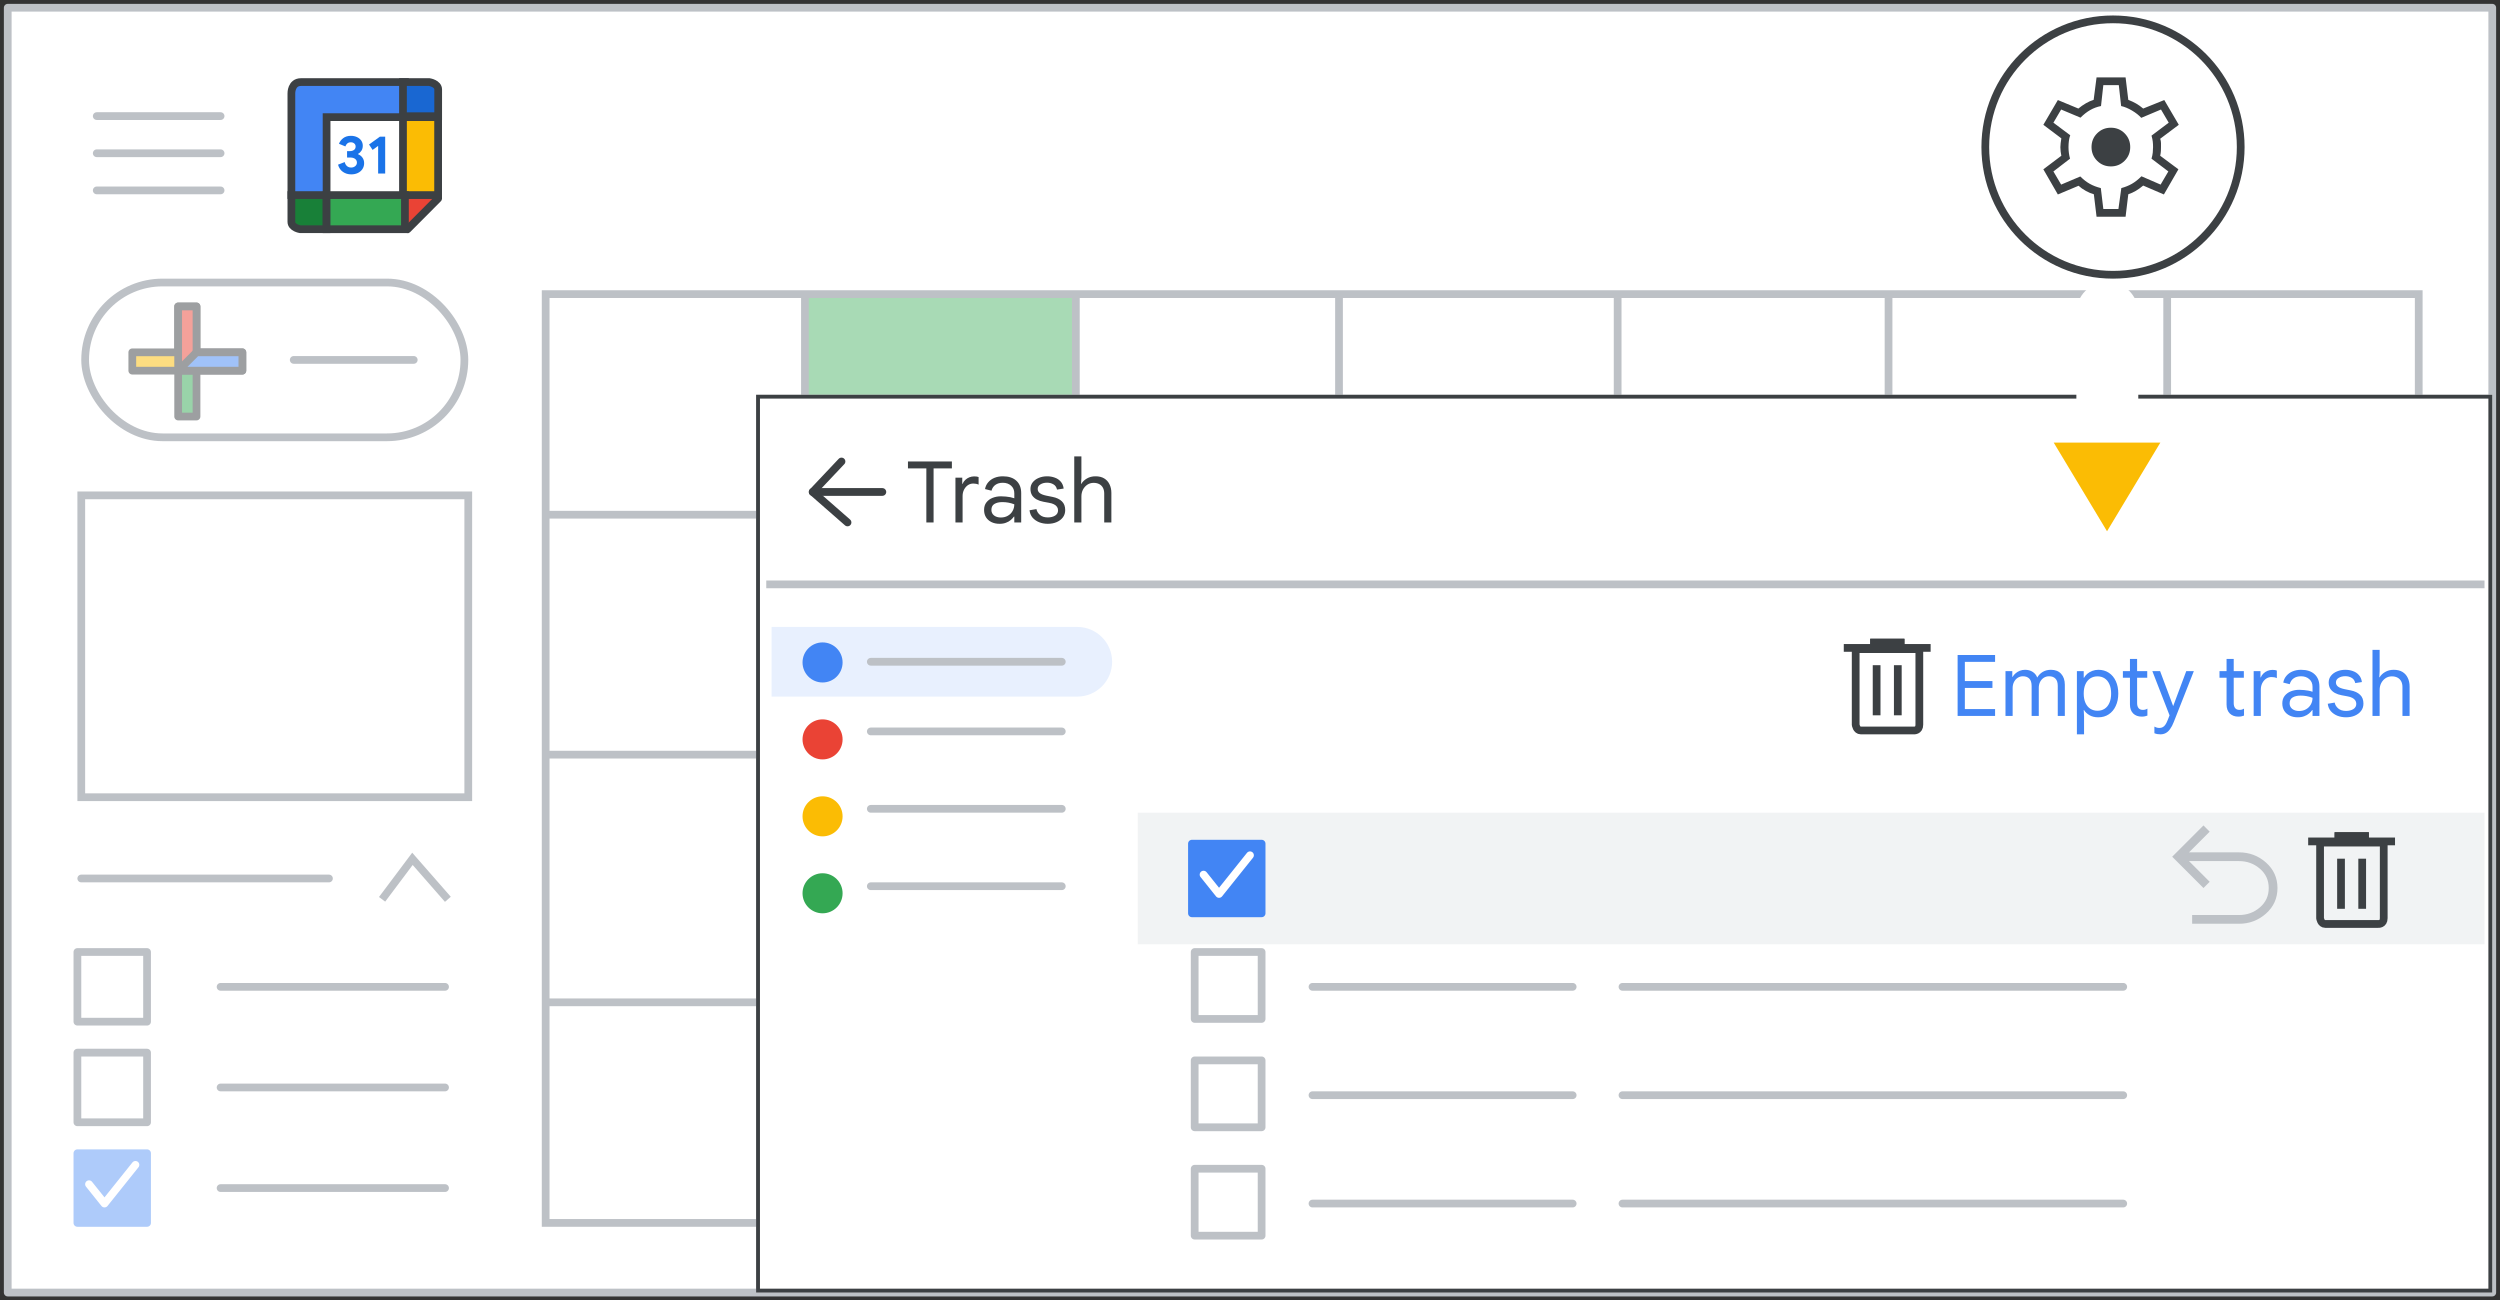<svg width="323" height="168" viewBox="0 0 323 168" fill="none" xmlns="http://www.w3.org/2000/svg">
<rect x="0" y="0" width="323" height="168" fill="#333333" stroke="none"/>
<g id="calendar-delete-empty-trash">
<g id="calendar-delete-empty-trash_2">
<rect id="border and background" x="1" y="1" width="321" height="166" fill="white" stroke="#BDC1C6" stroke-linejoin="round"/>
<rect id="Rectangle" x="104" y="38" width="35" height="15" fill="#A8DAB5"/>
<rect id="Rectangle_2" opacity="0.8" x="139" y="114" width="34" height="15" fill="#FDE293"/>
<g id="calendar grid">
<rect id="Rectangle_3" x="280" y="66" width="32" height="15" fill="#AECBFA"/>
<path id="Line 4" d="M70.632 66.5H312" stroke="#BDC1C6" stroke-linecap="square"/>
<path id="Line 4_2" d="M70.632 97.5H312" stroke="#BDC1C6" stroke-linecap="square"/>
<path id="Line 4_3" d="M70.632 129.5H312" stroke="#BDC1C6" stroke-linecap="square"/>
<path id="Line" d="M104 39V157.998" stroke="#BDC1C6" stroke-linecap="square"/>
<path id="Line_2" d="M139 39V157.998" stroke="#BDC1C6" stroke-linecap="square"/>
<path id="Line_3" d="M173 39V157.998" stroke="#BDC1C6" stroke-linecap="square"/>
<path id="Line_4" d="M209 39V157.998" stroke="#BDC1C6" stroke-linecap="square"/>
<path id="Line_5" d="M244 39V157.998" stroke="#BDC1C6" stroke-linecap="square"/>
<path id="Line_6" d="M280 39V157.998" stroke="#BDC1C6" stroke-linecap="square"/>
</g>
<rect id="calendar border" x="70.5" y="38" width="242" height="120" stroke="#BDC1C6"/>
<rect id="calendar border_2" x="10.5" y="64" width="50" height="39" stroke="#BDC1C6"/>
<path id="Line Copy 6" d="M28.5 127.5H57.5" stroke="#BDC1C6" stroke-linecap="round"/>
<path id="Line Copy 6_2" d="M28.5 140.5H57.5" stroke="#BDC1C6" stroke-linecap="round"/>
<path id="Line Copy 6_3" d="M28.5 153.5H57.5" stroke="#BDC1C6" stroke-linecap="round"/>
<rect id="checkbox" x="10" y="123" width="9" height="9" stroke="#BDC1C6" stroke-linejoin="round"/>
<rect id="checkbox_2" x="10" y="136" width="9" height="9" stroke="#BDC1C6" stroke-linejoin="round"/>
<rect id="checkbox_3" x="10" y="149" width="9" height="9" fill="#AECBFA" stroke="#AECBFA" stroke-linejoin="round"/>
<path id="checkmark" d="M11.5 153L13.5 155.5L17.5 150.5" stroke="white" stroke-linecap="round" stroke-linejoin="round"/>
<g id="my calendars">
<path id="my calendars arrow" d="M49.365 116.191L53.288 110.96L57.865 116.191" stroke="#BDC1C6"/>
<path id="my calendars line" d="M10.5 113.5H42.5" stroke="#BDC1C6" stroke-linecap="round"/>
</g>
<g id="compose button">
<rect id="Rectangle Copy" x="11" y="36.5" width="49" height="20" rx="10" fill="white" stroke="#BDC1C6"/>
<path id="Line Copy 7" d="M37.95 46.5H53.455" stroke="#BDC1C6" stroke-linecap="round"/>
<g id="Plus" opacity="0.5">
<g id="Group">
<g id="Rectangle 2">
<rect id="Rectangle_4" x="23.019" y="39.593" width="2.37" height="14.222" fill="#34A853" stroke="#3C4043" stroke-linejoin="round"/>
</g>
<rect id="Rectangle_5" x="31.315" y="45.519" width="2.37" height="14.222" transform="rotate(90 31.315 45.519)" fill="#FBBC04" stroke="#3C4043" stroke-linejoin="round"/>
<path id="Rectangle_6" fill-rule="evenodd" clip-rule="evenodd" d="M23.019 39.593H25.389V46.704L23.019 47.889V39.593Z" fill="#EA4335" stroke="#3C4043" stroke-linejoin="round"/>
<path id="Rectangle_7" fill-rule="evenodd" clip-rule="evenodd" d="M31.315 45.519V47.889H23.018L25.389 45.519H31.315Z" fill="#4285F4" stroke="#3C4043" stroke-linejoin="round"/>
</g>
</g>
</g>
<circle id="Oval" cx="273" cy="19" r="16.5" stroke="#3C4043"/>
<path id="Shape" fill-rule="evenodd" clip-rule="evenodd" d="M270.875 28L270.525 25.1C270.208 25.017 269.863 24.871 269.488 24.663C269.113 24.454 268.8 24.233 268.55 24L265.875 25.125L264 21.875L266.325 20.125C266.292 19.958 266.263 19.779 266.237 19.587C266.212 19.396 266.2 19.208 266.2 19.025C266.2 18.858 266.212 18.679 266.237 18.488C266.263 18.296 266.292 18.092 266.325 17.875L264 16.125L265.875 12.925L268.525 14.025C268.825 13.775 269.146 13.55 269.488 13.35C269.829 13.15 270.167 13 270.5 12.9L270.875 10H274.625L274.975 12.9C275.358 13.05 275.696 13.208 275.988 13.375C276.279 13.542 276.583 13.758 276.9 14.025L279.625 12.925L281.5 16.125L279.1 17.925C279.167 18.125 279.2 18.312 279.2 18.488V19C279.2 19.15 279.196 19.312 279.188 19.488C279.179 19.663 279.15 19.875 279.1 20.125L281.45 21.875L279.575 25.125L276.9 23.975C276.583 24.242 276.271 24.467 275.962 24.65C275.654 24.833 275.325 24.983 274.975 25.1L274.625 28H270.875ZM272.725 21.5C273.425 21.5 274.017 21.258 274.5 20.775C274.983 20.292 275.225 19.7 275.225 19C275.225 18.3 274.983 17.708 274.5 17.225C274.017 16.742 273.425 16.5 272.725 16.5C272.025 16.5 271.433 16.742 270.95 17.225C270.467 17.708 270.225 18.3 270.225 19C270.225 19.7 270.467 20.292 270.95 20.775C271.433 21.258 272.025 21.5 272.725 21.5ZM273.7 27H271.75L271.425 24.3C270.892 24.167 270.417 23.983 270 23.75C269.583 23.517 269.175 23.2 268.775 22.8L266.3 23.85L265.3 22.15L267.45 20.5C267.383 20.267 267.333 20.025 267.3 19.775C267.267 19.525 267.25 19.275 267.25 19.025C267.25 18.742 267.267 18.467 267.3 18.2C267.333 17.933 267.392 17.692 267.475 17.475L265.3 15.85L266.3 14.15L268.8 15.2C269.217 14.783 269.637 14.454 270.062 14.213C270.487 13.971 270.95 13.8 271.45 13.7L271.75 11H273.75L274.05 13.7C274.5 13.8 274.971 13.996 275.463 14.287C275.954 14.579 276.35 14.892 276.65 15.225L279.2 14.15L280.2 15.85L277.975 17.525C278.058 17.808 278.112 18.062 278.137 18.288C278.162 18.512 278.175 18.75 278.175 19C278.175 19.233 278.162 19.471 278.137 19.712C278.112 19.954 278.058 20.217 277.975 20.5L280.15 22.15L279.15 23.85L276.675 22.775C276.258 23.192 275.846 23.517 275.438 23.75C275.029 23.983 274.575 24.167 274.075 24.3L273.7 27Z" fill="#3C4043"/>
<g id="Calendar icon - illustrated">
<path id="Path 5" fill-rule="evenodd" clip-rule="evenodd" d="M37.647 25.206H42.195V29.616H38.79C38.79 29.616 37.646 29.438 37.646 28.66C37.646 27.882 37.647 25.206 37.647 25.206Z" fill="#188038" stroke="#3C4043"/>
<rect id="white bg" x="42.195" y="15.031" width="10.435" height="10.435" fill="white"/>
<path id="Path" fill-rule="evenodd" clip-rule="evenodd" d="M52.318 15.134H42.195V25.206H37.647V12.05C37.647 12.05 37.611 10.605 38.893 10.605C40.175 10.605 52.318 10.605 52.318 10.605V15.134Z" fill="#4285F4" stroke="#3C4043"/>
<g id="31">
<path id="Path_2" d="M45.377 22.53C44.973 22.53 44.617 22.423 44.309 22.21C44 21.996 43.788 21.686 43.672 21.277L44.535 20.937C44.59 21.164 44.69 21.339 44.834 21.462C44.978 21.585 45.158 21.646 45.377 21.646C45.576 21.646 45.749 21.586 45.895 21.465C46.041 21.345 46.114 21.192 46.114 21.006C46.114 20.807 46.036 20.648 45.881 20.53C45.725 20.411 45.516 20.352 45.251 20.352H44.841V19.524H45.217C45.42 19.524 45.593 19.474 45.735 19.371C45.876 19.269 45.947 19.121 45.947 18.926C45.947 18.768 45.889 18.639 45.773 18.537C45.657 18.435 45.509 18.384 45.328 18.384C45.138 18.384 44.985 18.435 44.869 18.537C44.753 18.639 44.672 18.766 44.625 18.919L43.797 18.578C43.895 18.3 44.074 18.059 44.337 17.855C44.599 17.651 44.931 17.549 45.335 17.549C45.632 17.549 45.897 17.605 46.131 17.716C46.365 17.827 46.547 17.979 46.677 18.171C46.807 18.364 46.872 18.581 46.872 18.822C46.872 19.077 46.813 19.295 46.695 19.476C46.577 19.657 46.434 19.789 46.267 19.872V19.928C46.499 20.021 46.687 20.167 46.83 20.366C46.974 20.566 47.046 20.807 47.046 21.09C47.046 21.363 46.977 21.609 46.837 21.827C46.698 22.045 46.502 22.217 46.249 22.342C45.997 22.467 45.706 22.53 45.377 22.53Z" fill="#1A73E8"/>
<path id="Path_3" d="M48.855 18.85L48.139 19.371L47.679 18.669L49.078 17.66H49.766V22.418H48.855V18.85Z" fill="#1A73E8"/>
</g>
<path id="Path 5_2" fill-rule="evenodd" clip-rule="evenodd" d="M56.612 15.015H52.064V10.605H55.469C55.469 10.605 56.613 10.783 56.613 11.561C56.613 12.339 56.612 15.015 56.612 15.015Z" fill="#1967D2" stroke="#3C4043"/>
<path id="Path 3" fill-rule="evenodd" clip-rule="evenodd" d="M52.065 30V25.324H56.95L52.065 30Z" fill="#EA4335"/>
<path id="Line_7" d="M56.6 25.652L52.653 29.617" stroke="#3C4043" stroke-linecap="round"/>
<path id="Path 2" fill-rule="evenodd" clip-rule="evenodd" d="M52.065 15.134H56.605V25.206H52.065L52.065 15.134Z" fill="#FBBC04" stroke="#3C4043"/>
<path id="Path 4" fill-rule="evenodd" clip-rule="evenodd" d="M42.195 25.206V29.616H52.318V25.206H42.195Z" fill="#34A853" stroke="#3C4043"/>
</g>
<g id="popup" clip-path="url(#clip0_1_46419)">
<rect id="popup border and bg" x="97.687" y="51" width="224.313" height="116" fill="white" stroke="#3C4043" stroke-linejoin="round"/>
<g id="Icons/arrow-back-sm">
<path id="Path 12" d="M108.721 59.625L105 63.562L109.5 67.5" stroke="#3C4043" stroke-linecap="round" stroke-linejoin="round"/>
<path id="Path 13" d="M105 63.562H114" stroke="#3C4043" stroke-linecap="round"/>
</g>
<path id="Rectangle_8" d="M99.687 81H139.187C141.672 81 143.687 83.015 143.687 85.5C143.687 87.985 141.672 90 139.187 90H99.687V81Z" fill="#E8F0FE"/>
<circle id="Oval_2" cx="106.275" cy="85.588" r="2.588" fill="#4285F4"/>
<path id="Line 2" d="M112.509 85.5H137.183" stroke="#BDC1C6" stroke-linecap="round"/>
<path id="Line 2_2" d="M169.574 113.5H203.189" stroke="#BDC1C6" stroke-linecap="round"/>
<path id="Line 2_3" d="M209.624 113.5H274.322" stroke="#BDC1C6" stroke-linecap="round"/>
<g id="undo_BASELINE_P900_24dp">
<rect id="popup border and bg_2" x="147" y="105" width="174" height="17" fill="#F1F3F4"/>
<path id="Path_4" d="M289.277 119.1H283.474V118.471H289.277C290.386 118.471 291.346 118.118 292.156 117.413C292.965 116.709 293.37 115.817 293.37 114.737C293.37 113.657 292.965 112.765 292.156 112.061C291.346 111.356 290.386 111.003 289.277 111.003H282.215L285.138 113.927L284.689 114.377L281 110.689L284.689 107L285.138 107.45L282.215 110.374H289.277C290.551 110.374 291.657 110.79 292.595 111.622C293.532 112.454 294 113.493 294 114.737C294 115.982 293.532 117.02 292.595 117.852C291.657 118.684 290.551 119.1 289.277 119.1Z" fill="#BDC1C6" stroke="#BDC1C6" stroke-width="0.5"/>
</g>
<path id="Line 2_4" d="M99.5 75.5H320.5" stroke="#BDC1C6" stroke-linecap="square"/>
<rect id="checkbox_4" x="154.353" y="123" width="8.647" height="8.647" stroke="#BDC1C6" stroke-linejoin="round"/>
<rect id="checkbox_5" x="154.353" y="137" width="8.647" height="8.647" stroke="#BDC1C6" stroke-linejoin="round"/>
<rect id="checkbox_6" x="154.353" y="151" width="8.647" height="8.647" stroke="#BDC1C6" stroke-linejoin="round"/>
<path id="Line 2_5" d="M169.574 127.5H203.189" stroke="#BDC1C6" stroke-linecap="round"/>
<path id="Line 2_6" d="M209.624 127.5H274.322" stroke="#BDC1C6" stroke-linecap="round"/>
<path id="Line 2_7" d="M169.574 141.5H203.189" stroke="#BDC1C6" stroke-linecap="round"/>
<path id="Line 2_8" d="M209.624 141.5H274.322" stroke="#BDC1C6" stroke-linecap="round"/>
<path id="Line 2_9" d="M169.574 155.5H203.189" stroke="#BDC1C6" stroke-linecap="round"/>
<path id="Line 2_10" d="M209.624 155.5H274.322" stroke="#BDC1C6" stroke-linecap="round"/>
<circle id="Oval_3" cx="106.275" cy="95.529" r="2.588" fill="#EA4335"/>
<path id="Line 2_11" d="M112.509 94.5H137.183" stroke="#BDC1C6" stroke-linecap="round"/>
<circle id="Oval_4" cx="106.275" cy="105.471" r="2.588" fill="#FBBC04"/>
<path id="Line 2_12" d="M112.509 104.5H137.183" stroke="#BDC1C6" stroke-linecap="round"/>
<circle id="Oval_5" cx="106.275" cy="115.412" r="2.588" fill="#34A853"/>
<path id="Line 2_13" d="M112.509 114.5H137.183" stroke="#BDC1C6" stroke-linecap="round"/>
<g id="Icons/delete-white">
<path id="Line 19" d="M302.132 108.026H305.553" stroke="#3C4043" stroke-linecap="square"/>
<path id="Line 19_2" d="M302.132 108.026H305.553" stroke="#3C4043" stroke-linecap="square"/>
<path id="Line 19_3" d="M298.716 108.711H308.937" stroke="#3C4043" stroke-linecap="square"/>
<path id="Line 20" d="M302.459 111.443V116.917" stroke="#3C4043" stroke-linecap="square"/>
<path id="Line 20_2" d="M305.196 111.443V116.917" stroke="#3C4043" stroke-linecap="square"/>
<path id="Path 36" fill-rule="evenodd" clip-rule="evenodd" d="M299.754 108.865V118.632C299.754 118.632 299.846 119.377 300.421 119.377C300.997 119.377 307.263 119.377 307.263 119.377C307.263 119.377 307.978 119.447 307.978 118.632C307.978 117.816 307.978 108.865 307.978 108.865H299.754Z" stroke="#3C4043"/>
</g>
<g id="Icons/delete-white_2">
<path id="Line 19_4" d="M242.132 83.026H245.553" stroke="#3C4043" stroke-linecap="square"/>
<path id="Line 19_5" d="M242.132 83.026H245.553" stroke="#3C4043" stroke-linecap="square"/>
<path id="Line 19_6" d="M238.716 83.71H248.937" stroke="#3C4043" stroke-linecap="square"/>
<path id="Line 20_3" d="M242.459 86.443V91.917" stroke="#3C4043" stroke-linecap="square"/>
<path id="Line 20_4" d="M245.196 86.443V91.917" stroke="#3C4043" stroke-linecap="square"/>
<path id="Path 36_2" fill-rule="evenodd" clip-rule="evenodd" d="M239.754 83.865V93.632C239.754 93.632 239.846 94.377 240.421 94.377C240.997 94.377 247.263 94.377 247.263 94.377C247.263 94.377 247.978 94.447 247.978 93.632C247.978 92.816 247.978 83.865 247.978 83.865H239.754Z" stroke="#3C4043"/>
</g>
<g id="Group 7">
<rect id="checkbox_7" x="154" y="109" width="9" height="9" fill="#4285F4" stroke="#4285F4" stroke-linejoin="round"/>
<path id="checkmark_2" d="M155.5 113L157.5 115.5L161.5 110.5" stroke="white" stroke-linecap="round" stroke-linejoin="round"/>
</g>
<path id="Empty trash EDITABLE TEXT" d="M252.924 92.5V84.624H257.764V85.515H253.859V87.99H257.423V88.881H253.859V91.609H257.764V92.5H252.924ZM259.109 92.5V86.714H259.989V87.451H260.033C260.128 87.275 260.256 87.121 260.418 86.989C260.579 86.85 260.762 86.74 260.968 86.659C261.18 86.578 261.404 86.538 261.639 86.538C262.027 86.538 262.357 86.63 262.629 86.813C262.9 86.989 263.094 87.231 263.212 87.539C263.38 87.238 263.615 86.996 263.916 86.813C264.224 86.63 264.579 86.538 264.983 86.538C265.555 86.538 265.995 86.714 266.303 87.066C266.618 87.411 266.776 87.88 266.776 88.474V92.5H265.863V88.628C265.863 88.195 265.764 87.88 265.566 87.682C265.375 87.477 265.1 87.374 264.741 87.374C264.484 87.374 264.253 87.44 264.048 87.572C263.85 87.704 263.692 87.884 263.575 88.111C263.465 88.338 263.41 88.595 263.41 88.881V92.5H262.486V88.639C262.486 88.206 262.387 87.887 262.189 87.682C261.991 87.477 261.716 87.374 261.364 87.374C261.107 87.374 260.876 87.444 260.671 87.583C260.473 87.715 260.315 87.898 260.198 88.133C260.088 88.36 260.033 88.617 260.033 88.903V92.5H259.109ZM268.336 94.876V86.714H269.216V87.561H269.26C269.363 87.378 269.502 87.209 269.678 87.055C269.862 86.901 270.074 86.776 270.316 86.681C270.566 86.586 270.826 86.538 271.097 86.538C271.618 86.538 272.073 86.666 272.461 86.923C272.85 87.18 273.151 87.539 273.363 88.001C273.576 88.463 273.682 88.998 273.682 89.607C273.682 90.216 273.572 90.751 273.352 91.213C273.14 91.675 272.839 92.034 272.45 92.291C272.069 92.548 271.618 92.676 271.097 92.676C270.65 92.676 270.269 92.584 269.953 92.401C269.638 92.21 269.407 91.99 269.26 91.741H269.216L269.26 92.5V94.876H268.336ZM270.998 91.829C271.343 91.829 271.647 91.745 271.911 91.576C272.175 91.407 272.381 91.158 272.527 90.828C272.681 90.491 272.758 90.084 272.758 89.607C272.758 89.123 272.681 88.716 272.527 88.386C272.381 88.056 272.175 87.807 271.911 87.638C271.647 87.469 271.343 87.385 270.998 87.385C270.654 87.385 270.346 87.469 270.074 87.638C269.81 87.807 269.601 88.056 269.447 88.386C269.293 88.716 269.216 89.123 269.216 89.607C269.216 90.084 269.293 90.491 269.447 90.828C269.601 91.158 269.81 91.407 270.074 91.576C270.346 91.745 270.654 91.829 270.998 91.829ZM274.277 86.714H275.19V85.13H276.114V86.714H277.423V87.561H276.114V90.839C276.114 91.118 276.176 91.334 276.301 91.488C276.425 91.642 276.612 91.719 276.862 91.719C276.986 91.719 277.093 91.704 277.181 91.675C277.276 91.646 277.364 91.605 277.445 91.554V92.456C277.349 92.493 277.247 92.522 277.137 92.544C277.027 92.573 276.884 92.588 276.708 92.588C276.253 92.588 275.886 92.452 275.608 92.181C275.329 91.902 275.19 91.517 275.19 91.026V87.561H274.277V86.714ZM279.13 94.876C278.991 94.876 278.855 94.865 278.723 94.843C278.599 94.821 278.474 94.784 278.349 94.733V93.875C278.401 93.904 278.481 93.941 278.591 93.985C278.709 94.029 278.844 94.051 278.998 94.051C279.16 94.051 279.299 94.018 279.416 93.952C279.541 93.893 279.655 93.791 279.757 93.644C279.86 93.497 279.963 93.296 280.065 93.039L280.307 92.423L278.085 86.714H279.086L280.769 91.213H280.78L282.463 86.714H283.442L280.857 93.27C280.711 93.651 280.549 93.959 280.373 94.194C280.205 94.436 280.018 94.608 279.812 94.711C279.614 94.821 279.387 94.876 279.13 94.876ZM286.759 86.714H287.672V85.13H288.596V86.714H289.905V87.561H288.596V90.839C288.596 91.118 288.659 91.334 288.783 91.488C288.908 91.642 289.095 91.719 289.344 91.719C289.469 91.719 289.575 91.704 289.663 91.675C289.759 91.646 289.847 91.605 289.927 91.554V92.456C289.832 92.493 289.729 92.522 289.619 92.544C289.509 92.573 289.366 92.588 289.19 92.588C288.736 92.588 288.369 92.452 288.09 92.181C287.812 91.902 287.672 91.517 287.672 91.026V87.561H286.759V86.714ZM291.174 92.5V86.714H292.054V87.517H292.098C292.171 87.326 292.285 87.158 292.439 87.011C292.593 86.864 292.769 86.751 292.967 86.67C293.172 86.589 293.381 86.549 293.594 86.549C293.733 86.549 293.847 86.556 293.935 86.571C294.023 86.586 294.1 86.608 294.166 86.637V87.616C294.063 87.565 293.953 87.528 293.836 87.506C293.719 87.484 293.598 87.473 293.473 87.473C293.216 87.473 292.982 87.546 292.769 87.693C292.564 87.84 292.399 88.038 292.274 88.287C292.157 88.529 292.098 88.797 292.098 89.09V92.5H291.174ZM296.876 92.676C296.48 92.676 296.132 92.603 295.831 92.456C295.531 92.309 295.296 92.104 295.127 91.84C294.959 91.569 294.874 91.25 294.874 90.883C294.874 90.494 294.973 90.172 295.171 89.915C295.377 89.651 295.644 89.453 295.974 89.321C296.312 89.189 296.675 89.123 297.063 89.123C297.291 89.123 297.5 89.134 297.69 89.156C297.888 89.171 298.075 89.196 298.251 89.233C298.435 89.27 298.611 89.317 298.779 89.376V88.738C298.779 88.32 298.64 87.99 298.361 87.748C298.083 87.499 297.727 87.374 297.294 87.374C296.913 87.374 296.598 87.462 296.348 87.638C296.099 87.807 295.927 88.06 295.831 88.397L294.995 88.188C295.061 87.843 295.201 87.55 295.413 87.308C295.626 87.059 295.894 86.868 296.216 86.736C296.546 86.604 296.906 86.538 297.294 86.538C298.05 86.538 298.633 86.729 299.043 87.11C299.461 87.491 299.67 88.027 299.67 88.716V92.5H298.779V91.741H298.735C298.633 91.888 298.497 92.034 298.328 92.181C298.16 92.328 297.954 92.445 297.712 92.533C297.478 92.628 297.199 92.676 296.876 92.676ZM297.041 91.862C297.379 91.862 297.676 91.789 297.932 91.642C298.196 91.495 298.402 91.294 298.548 91.037C298.702 90.773 298.779 90.48 298.779 90.157C298.508 90.054 298.248 89.981 297.998 89.937C297.749 89.893 297.492 89.871 297.228 89.871C296.81 89.871 296.469 89.952 296.205 90.113C295.949 90.267 295.82 90.524 295.82 90.883C295.82 91.176 295.934 91.415 296.161 91.598C296.396 91.774 296.689 91.862 297.041 91.862ZM303.112 92.676C302.716 92.676 302.345 92.61 302.001 92.478C301.656 92.339 301.37 92.141 301.143 91.884C300.923 91.62 300.791 91.301 300.747 90.927L301.638 90.773C301.696 91.066 301.85 91.319 302.1 91.532C302.349 91.745 302.686 91.851 303.112 91.851C303.478 91.851 303.79 91.774 304.047 91.62C304.303 91.459 304.432 91.231 304.432 90.938C304.432 90.762 304.388 90.612 304.3 90.487C304.212 90.355 304.08 90.245 303.904 90.157C303.735 90.069 303.519 90.003 303.255 89.959L302.54 89.827C302.217 89.768 301.927 89.669 301.671 89.53C301.421 89.391 301.223 89.211 301.077 88.991C300.937 88.764 300.868 88.492 300.868 88.177C300.868 87.847 300.963 87.561 301.154 87.319C301.352 87.07 301.612 86.879 301.935 86.747C302.265 86.608 302.624 86.538 303.013 86.538C303.365 86.538 303.691 86.593 303.992 86.703C304.3 86.806 304.556 86.974 304.762 87.209C304.974 87.436 305.106 87.741 305.158 88.122L304.3 88.254C304.226 87.931 304.069 87.704 303.827 87.572C303.592 87.433 303.321 87.363 303.013 87.363C302.675 87.363 302.389 87.436 302.155 87.583C301.92 87.722 301.803 87.917 301.803 88.166C301.803 88.386 301.891 88.566 302.067 88.705C302.243 88.844 302.521 88.954 302.903 89.035L303.717 89.2C304.237 89.303 304.641 89.493 304.927 89.772C305.213 90.043 305.356 90.421 305.356 90.905C305.356 91.264 305.257 91.576 305.059 91.84C304.861 92.104 304.593 92.309 304.256 92.456C303.918 92.603 303.537 92.676 303.112 92.676ZM306.525 92.5V83.964H307.449V86.714L307.405 87.506H307.449C307.595 87.242 307.83 87.015 308.153 86.824C308.475 86.633 308.849 86.538 309.275 86.538C309.722 86.538 310.096 86.63 310.397 86.813C310.697 86.996 310.925 87.249 311.079 87.572C311.24 87.895 311.321 88.269 311.321 88.694V92.5H310.397V88.771C310.397 88.478 310.342 88.228 310.232 88.023C310.122 87.818 309.964 87.66 309.759 87.55C309.553 87.44 309.308 87.385 309.022 87.385C308.721 87.385 308.45 87.466 308.208 87.627C307.973 87.788 307.786 88.001 307.647 88.265C307.515 88.529 307.449 88.822 307.449 89.145V92.5H306.525Z" fill="#4285F4"/>
<path id="Trash EDITABLE TEXT" d="M119.684 67.5V60.515H117.308V59.624H122.984V60.515H120.619V67.5H119.684ZM123.443 67.5V61.714H124.323V62.517H124.367C124.44 62.326 124.554 62.158 124.708 62.011C124.862 61.864 125.038 61.751 125.236 61.67C125.441 61.589 125.65 61.549 125.863 61.549C126.002 61.549 126.116 61.556 126.204 61.571C126.292 61.586 126.369 61.608 126.435 61.637V62.616C126.332 62.565 126.222 62.528 126.105 62.506C125.987 62.484 125.866 62.473 125.742 62.473C125.485 62.473 125.25 62.546 125.038 62.693C124.832 62.84 124.667 63.038 124.543 63.287C124.425 63.529 124.367 63.797 124.367 64.09V67.5H123.443ZM129.145 67.676C128.749 67.676 128.4 67.603 128.1 67.456C127.799 67.309 127.564 67.104 127.396 66.84C127.227 66.569 127.143 66.25 127.143 65.883C127.143 65.494 127.242 65.172 127.44 64.915C127.645 64.651 127.913 64.453 128.243 64.321C128.58 64.189 128.943 64.123 129.332 64.123C129.559 64.123 129.768 64.134 129.959 64.156C130.157 64.171 130.344 64.196 130.52 64.233C130.703 64.27 130.879 64.317 131.048 64.376V63.738C131.048 63.32 130.908 62.99 130.63 62.748C130.351 62.499 129.995 62.374 129.563 62.374C129.181 62.374 128.866 62.462 128.617 62.638C128.367 62.807 128.195 63.06 128.1 63.397L127.264 63.188C127.33 62.843 127.469 62.55 127.682 62.308C127.894 62.059 128.162 61.868 128.485 61.736C128.815 61.604 129.174 61.538 129.563 61.538C130.318 61.538 130.901 61.729 131.312 62.11C131.73 62.491 131.939 63.027 131.939 63.716V67.5H131.048V66.741H131.004C130.901 66.888 130.765 67.034 130.597 67.181C130.428 67.328 130.223 67.445 129.981 67.533C129.746 67.628 129.467 67.676 129.145 67.676ZM129.31 66.862C129.647 66.862 129.944 66.789 130.201 66.642C130.465 66.495 130.67 66.294 130.817 66.037C130.971 65.773 131.048 65.48 131.048 65.157C130.776 65.054 130.516 64.981 130.267 64.937C130.017 64.893 129.761 64.871 129.497 64.871C129.079 64.871 128.738 64.952 128.474 65.113C128.217 65.267 128.089 65.524 128.089 65.883C128.089 66.176 128.202 66.415 128.43 66.598C128.664 66.774 128.958 66.862 129.31 66.862ZM135.38 67.676C134.984 67.676 134.614 67.61 134.269 67.478C133.924 67.339 133.638 67.141 133.411 66.884C133.191 66.62 133.059 66.301 133.015 65.927L133.906 65.773C133.965 66.066 134.119 66.319 134.368 66.532C134.617 66.745 134.955 66.851 135.38 66.851C135.747 66.851 136.058 66.774 136.315 66.62C136.572 66.459 136.7 66.231 136.7 65.938C136.7 65.762 136.656 65.612 136.568 65.487C136.48 65.355 136.348 65.245 136.172 65.157C136.003 65.069 135.787 65.003 135.523 64.959L134.808 64.827C134.485 64.768 134.196 64.669 133.939 64.53C133.69 64.391 133.492 64.211 133.345 63.991C133.206 63.764 133.136 63.492 133.136 63.177C133.136 62.847 133.231 62.561 133.422 62.319C133.62 62.07 133.88 61.879 134.203 61.747C134.533 61.608 134.892 61.538 135.281 61.538C135.633 61.538 135.959 61.593 136.26 61.703C136.568 61.806 136.825 61.974 137.03 62.209C137.243 62.436 137.375 62.741 137.426 63.122L136.568 63.254C136.495 62.931 136.337 62.704 136.095 62.572C135.86 62.433 135.589 62.363 135.281 62.363C134.944 62.363 134.658 62.436 134.423 62.583C134.188 62.722 134.071 62.917 134.071 63.166C134.071 63.386 134.159 63.566 134.335 63.705C134.511 63.844 134.79 63.954 135.171 64.035L135.985 64.2C136.506 64.303 136.909 64.493 137.195 64.772C137.481 65.043 137.624 65.421 137.624 65.905C137.624 66.264 137.525 66.576 137.327 66.84C137.129 67.104 136.861 67.309 136.524 67.456C136.187 67.603 135.805 67.676 135.38 67.676ZM138.793 67.5V58.964H139.717V61.714L139.673 62.506H139.717C139.864 62.242 140.099 62.015 140.421 61.824C140.744 61.633 141.118 61.538 141.543 61.538C141.991 61.538 142.365 61.63 142.665 61.813C142.966 61.996 143.193 62.249 143.347 62.572C143.509 62.895 143.589 63.269 143.589 63.694V67.5H142.665V63.771C142.665 63.478 142.61 63.228 142.5 63.023C142.39 62.818 142.233 62.66 142.027 62.55C141.822 62.44 141.576 62.385 141.29 62.385C140.99 62.385 140.718 62.466 140.476 62.627C140.242 62.788 140.055 63.001 139.915 63.265C139.783 63.529 139.717 63.822 139.717 64.145V67.5H138.793Z" fill="#3C4043"/>
</g>
</g>
<g id="Menu">
<path id="Line_8" d="M12.5 15H28.5" stroke="#BDC1C6" stroke-linecap="round" stroke-linejoin="round"/>
<path id="Line_9" d="M12.5 19.8H28.5" stroke="#BDC1C6" stroke-linecap="round" stroke-linejoin="round"/>
<path id="Line_10" d="M12.5 24.6H28.5" stroke="#BDC1C6" stroke-linecap="round" stroke-linejoin="round"/>
</g>
<g id="Cursor">
<g id="Union">
<mask id="path-88-outside-1_1_46419" maskUnits="userSpaceOnUse" x="259.887" y="36.407" width="25" height="38" fill="black">
<rect fill="white" x="259.887" y="36.407" width="25" height="38"/>
<path fill-rule="evenodd" clip-rule="evenodd" d="M271.371 71.095C271.76 71.741 272.697 71.741 273.085 71.095L281.742 56.701C282.143 56.034 281.663 55.185 280.885 55.185H274.266V40.407C274.266 39.302 273.371 38.407 272.266 38.407C271.162 38.407 270.266 39.302 270.266 40.407V55.185H263.571C262.794 55.185 262.314 56.034 262.714 56.701L271.371 71.095Z"/>
</mask>
<path fill-rule="evenodd" clip-rule="evenodd" d="M271.371 71.095C271.76 71.741 272.697 71.741 273.085 71.095L281.742 56.701C282.143 56.034 281.663 55.185 280.885 55.185H274.266V40.407C274.266 39.302 273.371 38.407 272.266 38.407C271.162 38.407 270.266 39.302 270.266 40.407V55.185H263.571C262.794 55.185 262.314 56.034 262.714 56.701L271.371 71.095Z" fill="#FBBC04"/>
<path d="M273.085 71.095L271.371 70.064H271.371L273.085 71.095ZM271.371 71.095L269.657 72.126L269.657 72.126L271.371 71.095ZM281.742 56.701L280.028 55.67L280.028 55.67L281.742 56.701ZM274.266 55.185H272.266V57.185H274.266V55.185ZM270.266 55.185V57.185H272.266V55.185H270.266ZM263.571 55.185V53.185V55.185ZM262.714 56.701L264.428 55.67L264.428 55.67L262.714 56.701ZM271.371 70.064C271.76 69.418 272.697 69.418 273.085 70.064L269.657 72.126C270.823 74.064 273.633 74.064 274.799 72.126L271.371 70.064ZM280.028 55.67L271.371 70.064L274.799 72.126L283.456 57.731L280.028 55.67ZM280.885 57.185C280.107 57.185 279.627 56.336 280.028 55.67L283.456 57.731C284.659 55.732 283.218 53.185 280.885 53.185V57.185ZM274.266 57.185H280.885V53.185H274.266V57.185ZM272.266 40.407V55.185H276.266V40.407H272.266ZM272.266 40.407H276.266C276.266 38.198 274.475 36.407 272.266 36.407V40.407ZM272.266 40.407V40.407V36.407C270.057 36.407 268.266 38.198 268.266 40.407H272.266ZM272.266 55.185V40.407H268.266V55.185H272.266ZM263.571 57.185H270.266V53.185H263.571V57.185ZM264.428 55.67C264.829 56.336 264.349 57.185 263.571 57.185V53.185C261.238 53.185 259.798 55.732 261.001 57.731L264.428 55.67ZM273.085 70.064L264.428 55.67L261.001 57.731L269.657 72.126L273.085 70.064Z" fill="white" mask="url(#path-88-outside-1_1_46419)"/>
</g>
</g>
</g>
<defs>
<clipPath id="clip0_1_46419">
<rect width="224.313" height="116" fill="white" transform="translate(97.687 51)"/>
</clipPath>
</defs>
</svg>
